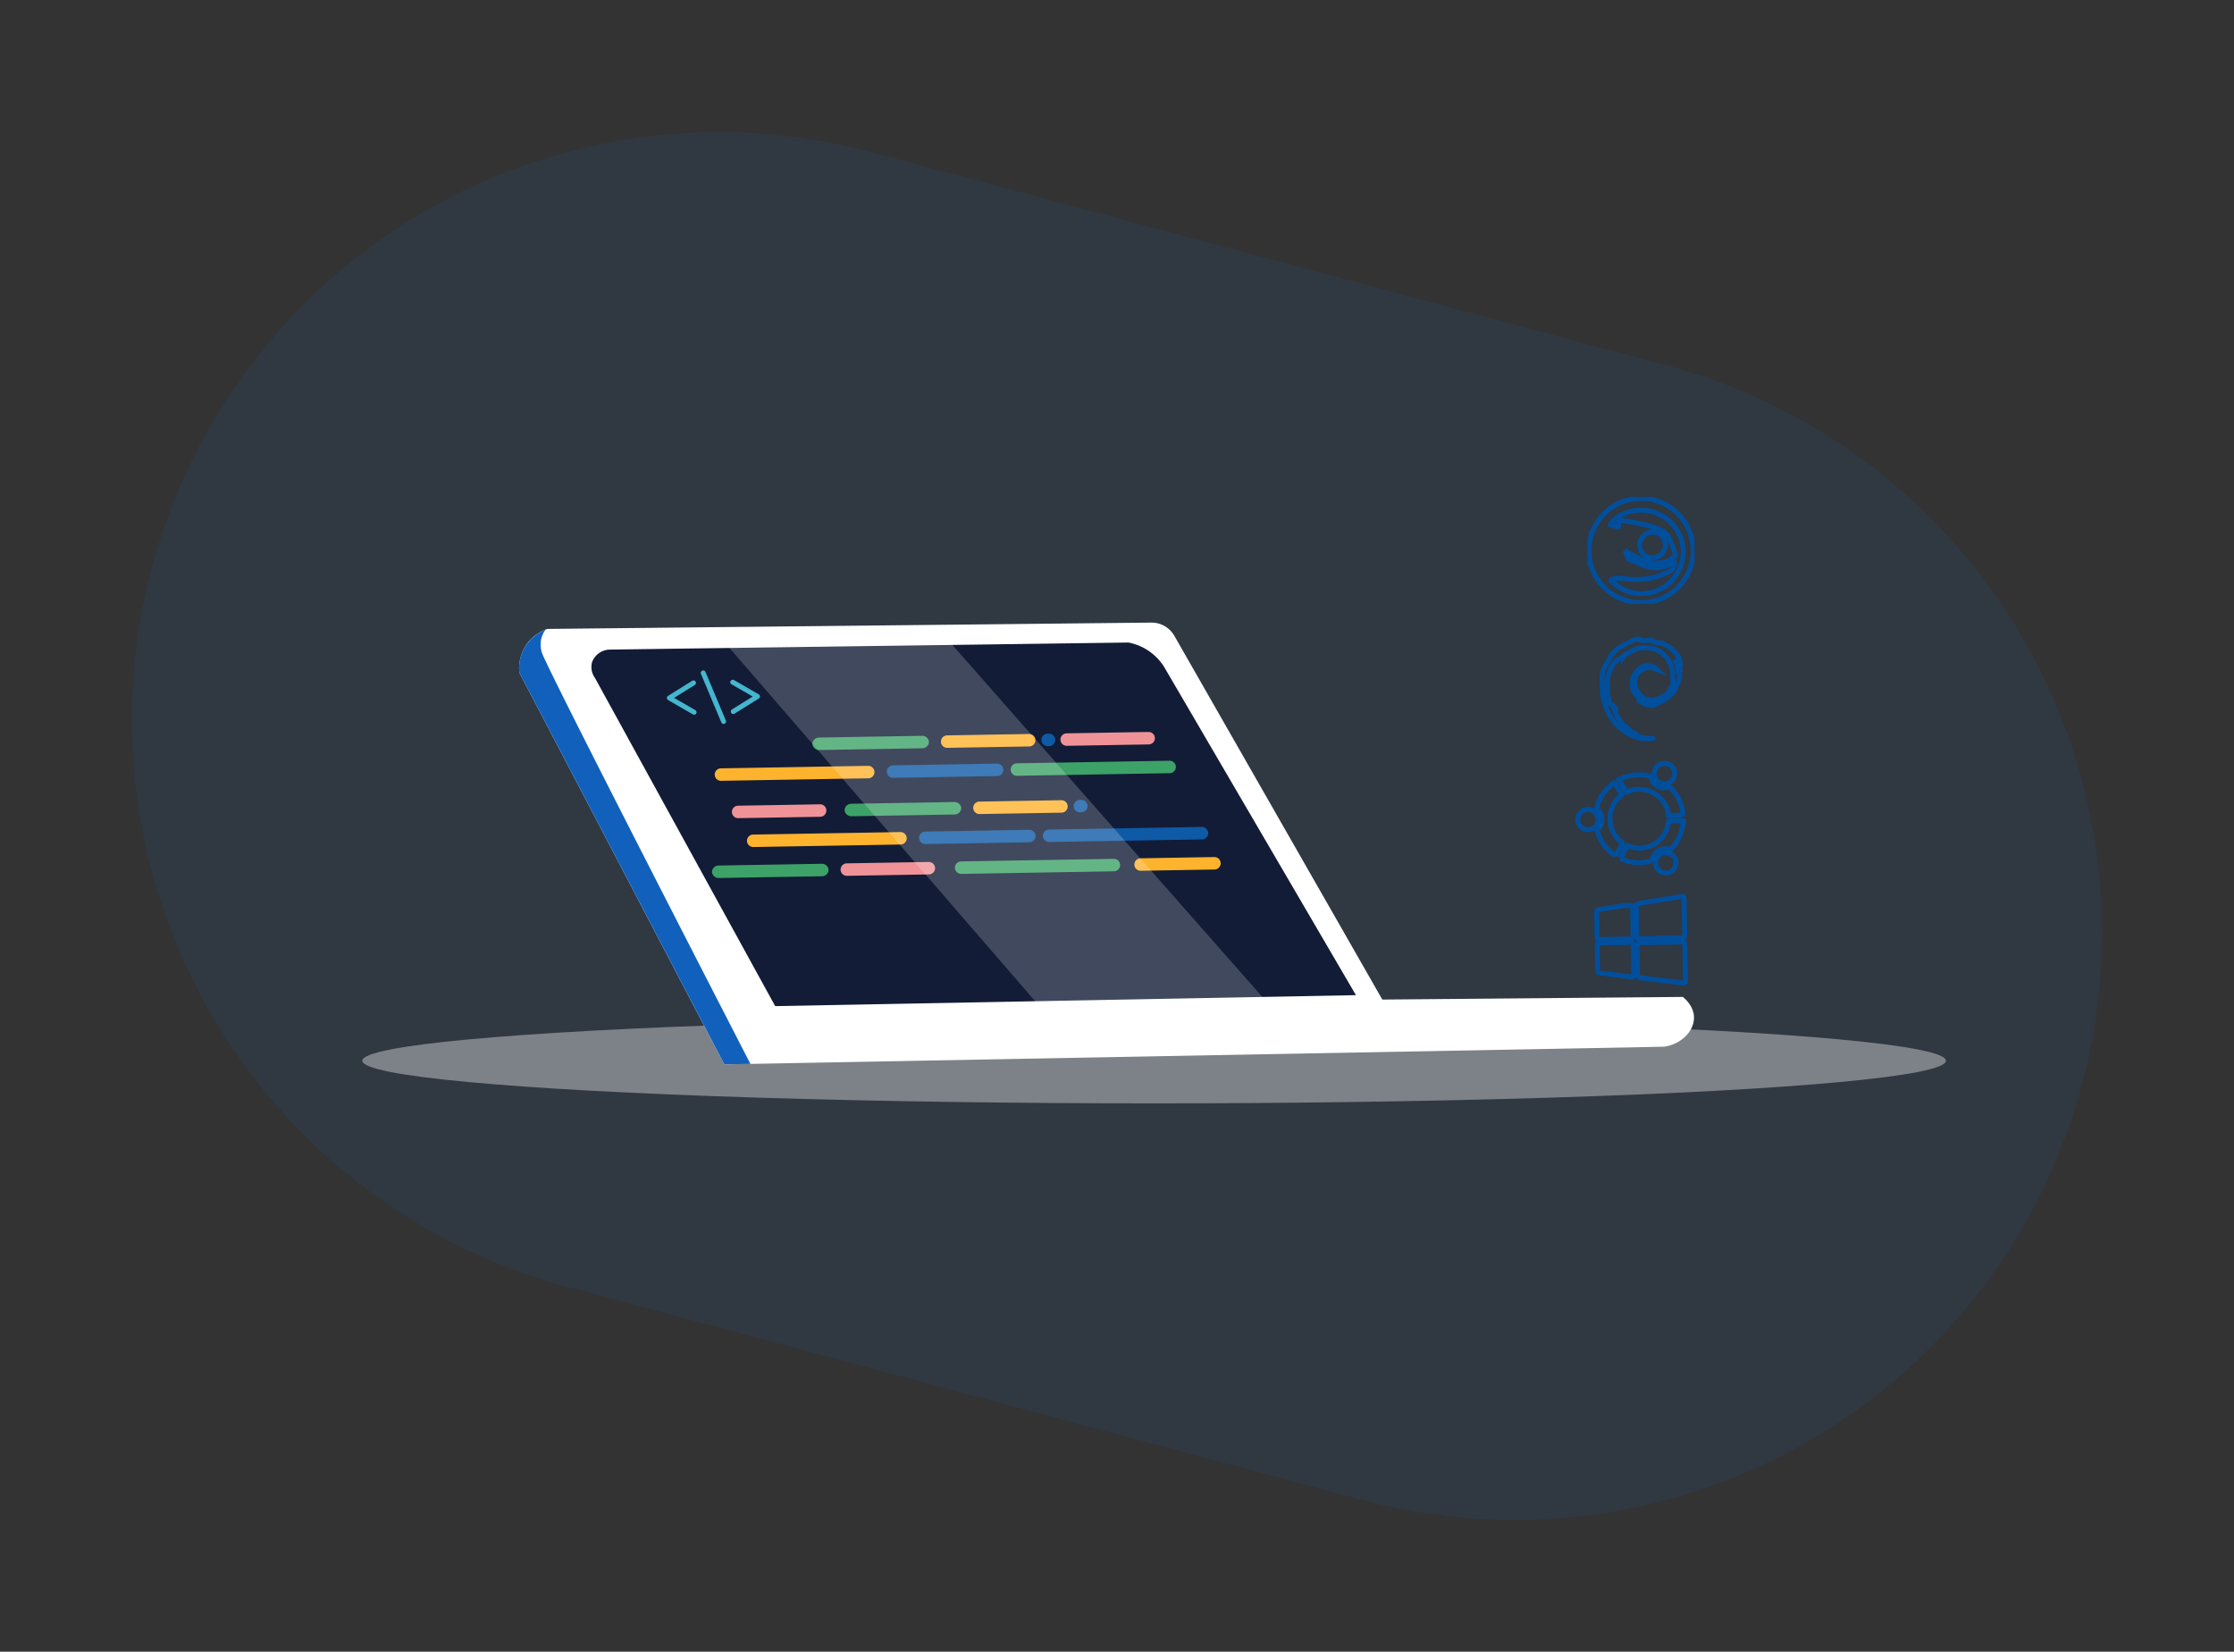 <svg xmlns="http://www.w3.org/2000/svg" xmlns:xlink="http://www.w3.org/1999/xlink" width="681.133" height="503.669" viewBox="0 0 681.133 503.669">
  <rect x="0" y="0" width="681.133" height="503.669" fill="#333333" stroke="none"/>
  <defs>
    <clipPath id="clip-path">
      <rect id="Rectangle_9549" data-name="Rectangle 9549" width="32.621" height="32.629" fill="none" stroke="#707070" stroke-width="1.5"/>
    </clipPath>
    <clipPath id="clip-path-2">
      <rect id="Rectangle_9550" data-name="Rectangle 9550" width="44.07" height="41.662" fill="none" stroke="#004f9d" stroke-width="1.5"/>
    </clipPath>
    <clipPath id="clip-path-3">
      <rect id="Rectangle_8926" data-name="Rectangle 8926" width="459.586" height="249.127" fill="none"/>
    </clipPath>
    <clipPath id="clip-path-4">
      <rect id="Rectangle_8925" data-name="Rectangle 8925" width="161.727" height="110.458" fill="none"/>
    </clipPath>
  </defs>
  <path id="Path_21765" data-name="Path 21765" d="M179.1,0H430.076a179.1,179.1,0,1,1,0,358.207H179.1A179.1,179.1,0,0,1,179.1,0Z" transform="matrix(0.966, 0.259, -0.259, 0.966, 92.711, 0)" fill="#1473e6" opacity="0.086"/>
  <g id="Group_25241" data-name="Group 25241" transform="translate(484.036 151.568)">
    <g id="Group_25240" data-name="Group 25240" transform="translate(0 0)" clip-path="url(#clip-path)">
      <path id="Path_21790" data-name="Path 21790" d="M32.314,17.37a21.176,21.176,0,0,1-.612,3.436,15.9,15.9,0,0,1-25.4,7.87A15.658,15.658,0,0,1,.617,18.256c-.048-.378-.07-.762-.1-1.142l-.012-.7a2.167,2.167,0,0,0,.017-.8l.019-.441q.121-.885.244-1.772a2.523,2.523,0,0,0,.171-.8,1.76,1.76,0,0,0,.194-.7q.245-.7.488-1.4a2.258,2.258,0,0,0,.324-.746l.084-.184a1.747,1.747,0,0,0,.319-.629l.922-1.509.057-.089.443-.6A26.886,26.886,0,0,1,6.2,4.2l.705-.556.087-.06,1.475-.972a1.824,1.824,0,0,0,.618-.341l.18-.092A2.172,2.172,0,0,0,10,1.828l1.387-.534a1.547,1.547,0,0,0,.692-.218,2.53,2.53,0,0,0,.8-.2A13.546,13.546,0,0,0,14.465.591l.612-.048a2.08,2.08,0,0,0,.8-.037l.7-.006a1.758,1.758,0,0,0,.711.012l.524.021a.256.256,0,0,0,.273.052L18.8.67a1.85,1.85,0,0,0,.7.116l.8.192a2.321,2.321,0,0,0,.717.188l.163.049c.969.383,1.938.766,2.868,1.238l.224.109c.735.507,1.493.98,2.192,1.54l.441.348a9.784,9.784,0,0,0,1.082,1.037,2.19,2.19,0,0,0,.554.619l.065.085,1.64,2.328c.323.719.636,1.442.973,2.154a11.465,11.465,0,0,0,.531,1.425,1.844,1.844,0,0,0,.173.769,1.89,1.89,0,0,0,.133.716l.129.779a.39.39,0,0,0,.05.356q.028.49.054.982a.053.053,0,0,0,0,.074l0,0q.007.8.012,1.6M11.429,16.367c.354.835.673,1.567.973,2.307a.748.748,0,0,0,.425.4c1.547.733,3.129,1.377,4.739,1.961a8.793,8.793,0,0,0,6.642.02,16.743,16.743,0,0,0,2-.94c.134-.079.293-.2.442-.082.133.108.041.282.015.419a3.068,3.068,0,0,1-1.6,2.341A22.043,22.043,0,0,1,13.6,25.186c-1.519-.055-3.02-.348-4.546-.3a3.6,3.6,0,0,0-1.585.347c-.246.128-.333.212-.086.462A12.7,12.7,0,0,0,28.64,20.615,12.225,12.225,0,0,0,26.934,9.6,12.909,12.909,0,0,0,11.8,4.934,10.41,10.41,0,0,0,7.137,8.259c-.187.226-.188.308.122.384.659.159,1.315.34,1.958.55.329.108.375,0,.366-.291-.013-.427.006-.856,0-1.284,0-.537,0-.537.544-.456,2.174.321,4.34.687,6.481,1.183a34.338,34.338,0,0,1,5.535,1.686,4.6,4.6,0,0,1,2.678,2.409c.209.488.447.965.686,1.44a23.007,23.007,0,0,1,1.371,3.854.361.361,0,0,1-.192.474h0c-.29.175-.556.389-.838.577a7.8,7.8,0,0,1-6.348,1.3,21.227,21.227,0,0,1-4.818-1.853c-1.085-.554-2.13-1.179-3.258-1.871m8.362-5.541a3.9,3.9,0,1,0,4.01,3.791v-.022a3.9,3.9,0,0,0-4.01-3.769" transform="translate(-0.096 -0.096)" fill="none" stroke="#004f9d" stroke-miterlimit="10" stroke-width="1.5"/>
    </g>
  </g>
  <g id="Group_25243" data-name="Group 25243" transform="translate(224.477 199.101)">
    <g id="Group_25244" data-name="Group 25244" transform="translate(262.326 74.243)">
      <path id="Path_21792" data-name="Path 21792" d="M284.073,87.057c-2.1.035-4.2.052-6.3.119-.623.02-.917-.08-.92-.8q-.023-4.522-.154-9.042c-.019-.683.276-.857.869-.952q6.434-1.03,12.859-2.109c.561-.094.83.016.837.655q.066,5.6.19,11.191c.017.7-.358.764-.9.771-2.161.025-4.322.069-6.482.105l0,.062" transform="translate(-264.605 -74.243)" fill="none" stroke="#004f9d" stroke-miterlimit="10" stroke-width="1.5"/>
      <path id="Path_21793" data-name="Path 21793" d="M284.271,90.9c2.13-.036,4.261-.049,6.389-.123.672-.023.878.183.886.849.034,3.639.1,7.279.182,10.918.014.629-.13.812-.818.722q-6.28-.806-12.569-1.509c-.882-.1-1.281-.352-1.269-1.35.034-2.773-.04-5.549-.13-8.321-.026-.8.168-1.107,1.029-1.1,2.1.023,4.2-.053,6.3-.088" transform="translate(-264.644 -76.865)" fill="none" stroke="#004f9d" stroke-miterlimit="10" stroke-width="1.5"/>
      <path id="Path_21794" data-name="Path 21794" d="M267.939,91.03c1.559-.026,3.12-.03,4.677-.09.637-.025.908.132.912.83.015,2.952.082,5.9.139,8.854.008.491.024.905-.69.814-3.175-.4-6.35-.8-9.531-1.164-.613-.07-.784-.294-.787-.889q-.016-3.758-.128-7.512c-.019-.645.2-.821.82-.814,1.529.008,3.058-.04,4.587-.066v.037" transform="translate(-262.358 -76.891)" fill="none" stroke="#004f9d" stroke-miterlimit="10" stroke-width="1.5"/>
      <path id="Path_21795" data-name="Path 21795" d="M267.933,87.819c-1.59.027-3.181.041-4.771.089-.494.015-.694-.13-.7-.649-.024-2.566-.056-5.133-.137-7.7-.021-.653.357-.742.813-.813,2.663-.411,5.325-.836,7.993-1.212,2.136-.3,2.141-.272,2.178,1.88.042,2.477.064,4.954.14,7.429.019.653-.141.9-.836.889-1.56-.023-3.12.037-4.681.064Z" transform="translate(-262.326 -74.744)" fill="none" stroke="#004f9d" stroke-miterlimit="10" stroke-width="1.5"/>
    </g>
  </g>
  <path id="Path_21796" data-name="Path 21796" d="M12.754,30.9C6.415,29.413,2.568,25.2.962,18.895.511,17.117.739,15.176.541,13.324A7.737,7.737,0,0,1,1.634,8.493C2.756,6.606,3.593,4.425,5.572,3.2,7.1,2.256,8.731,1.475,10.34.678A2.716,2.716,0,0,1,11.61.517a2.22,2.22,0,0,1,.927.3c.738.4,1.468-.052,2.2.028.156.018.33-.052.47-.008.789.26,1.564.559,2.355.81a1.909,1.909,0,0,0,.81.062.981.981,0,0,1,1.043.353c.174.214.554.261.839.388a2.5,2.5,0,0,1,.4.2A11.067,11.067,0,0,1,24,6.286a3.927,3.927,0,0,1,.311,2l-.544-.907-.721.118,1.036,2.175-.457-.092a.461.461,0,0,0,.017.177c.293.5.133,1.162.368,1.595a1.623,1.623,0,0,1-.05,1.467c-.356,1.076-.8,2.12-1.218,3.177-.026.067-.112.116-.171.164-.16.134-.461.266-.458.4.008.48-.351.652-.627.894a15.264,15.264,0,0,1-1.691,1.412,7.224,7.224,0,0,1-5.936.834l-.584-.149c.846,1.016,2.018.948,3.178,1.009-1.162.541-4.34-.547-4.729-1.607l1.321.712.247-.312a2.6,2.6,0,0,1-.513-.228c-.352-.256-.683-.538-1.02-.812a5.184,5.184,0,0,1-2.021-5.018c.338-2.213,2.121-4.766,4.8-4.672A4.2,4.2,0,0,1,17.33,9.795c-.233-.084-.324-.108-.409-.149a4.435,4.435,0,0,0-6.413,3.983c.122,3.875,3.633,6.36,6.735,5.237.52-.188.982-.561,1.51-.7a5.2,5.2,0,0,0,2.021-1.458,1.97,1.97,0,0,0,.35-.717c.08-.183.092-.433.225-.55a2.325,2.325,0,0,0,.738-2.17c-.069-.692.008-1.4-.02-2.094a8.464,8.464,0,0,0-3.86-6.834A7.838,7.838,0,0,0,13.5,3.157,6.723,6.723,0,0,0,9.293,4.349c-.609.466-1.482.309-1.932,1-.089.137-.176.274-.342.535A6.528,6.528,0,0,0,3.344,9.289a9.716,9.716,0,0,0-1.237,4.919c.072.9-.037,1.814.059,2.708A17.588,17.588,0,0,0,2.7,19.463,1.5,1.5,0,0,0,3.7,20.651c.39.137.641.673.955,1.029-.034.045-.068.091-.1.137L4.17,21.8c.081.188.152.355.224.521.263.609.483,1.244.8,1.822a14.521,14.521,0,0,0,1.036,1.482c.239.329.491.648.741.968a2.873,2.873,0,0,0,.744.6,4.275,4.275,0,0,1,1.272,1.192c.275.413.925.579,1.411.849a2.446,2.446,0,0,1,.556.281,3.06,3.06,0,0,0,1.763.955c1.625.214,3.36.37,3.36.366s-.64.011-3.326.069" transform="translate(487.941 194.398)" fill="none" stroke="#004f9d" stroke-miterlimit="10" stroke-width="1.5"/>
  <g id="Group_25246" data-name="Group 25246" transform="translate(482.311 234.01)">
    <g id="Group_25245" data-name="Group 25245" transform="translate(-6 -5.521)" clip-path="url(#clip-path-2)">
      <path id="Path_21797" data-name="Path 21797" d="M16.566,33.579c.482-.907.95-1.8,1.428-2.683.2-.379.353-.914.673-1.065.279-.132.769.176,1.159.3a8.966,8.966,0,0,0,11.321-7.222,2.959,2.959,0,0,0,.041-.333c.006-.34.157-.462.508-.454,1.219.024,2.437.014,3.656.02q.211.02.419.06c-.213,1.074-.356,2.135-.643,3.155a12.949,12.949,0,0,1-2.948,5.231.647.647,0,0,1-.741.231,4.275,4.275,0,0,0-5.227,3.038c-.009.037-.019.074-.028.111a.761.761,0,0,1-.42.483,13.16,13.16,0,0,1-8.878-.674,3.025,3.025,0,0,1-.321-.194" transform="translate(1.209 -0.348)" fill="none" stroke="#004f9d" stroke-width="1.5"/>
      <path id="Path_21798" data-name="Path 21798" d="M35.456,16.687l-4.346.074A8.872,8.872,0,0,0,26.543,9.92a8.974,8.974,0,0,0-8.31-.258L16.007,5.835c.5-.221.934-.441,1.39-.613a13.37,13.37,0,0,1,7.75-.556.6.6,0,0,1,.51.48,4.284,4.284,0,0,0,5.236,3.048c.065-.017.129-.036.193-.056a.651.651,0,0,1,.538.106,13.129,13.129,0,0,1,3.891,8.26.88.88,0,0,1-.058.184" transform="translate(1.327 3.428)" fill="none" stroke="#004f9d" stroke-width="1.5"/>
      <path id="Path_21799" data-name="Path 21799" d="M13.135,29.682a12.711,12.711,0,0,1-4.279-4.426c-.51-.9-.864-1.887-1.288-2.835a.612.612,0,0,1,.166-.764,4.267,4.267,0,0,0-.009-6.034c-.032-.031-.063-.061-.1-.091a.788.788,0,0,1-.209-.609,13.206,13.206,0,0,1,5.283-7.5c.036.017.1.027.117.06.707,1.126,1.405,2.257,2.118,3.381.18.285-.009.39-.187.537a8.967,8.967,0,0,0,.085,14.036c.422.339.458.553.185,1-.648,1.046-1.239,2.128-1.887,3.254" transform="translate(3.151 2.773)" fill="none" stroke="#004f9d" stroke-width="1.5"/>
      <path id="Path_21800" data-name="Path 21800" d="M3.16,23.957A3.1,3.1,0,1,1,6.2,20.8v.023a3.084,3.084,0,0,1-3.032,3.137h0" transform="translate(4.726 0.578)" fill="none" stroke="#004f9d" stroke-width="1.5"/>
      <path id="Path_21801" data-name="Path 21801" d="M32.709,6.214a3.136,3.136,0,1,1,.028,0h-.028" transform="translate(-1.549 4.349)" fill="none" stroke="#004f9d" stroke-width="1.5"/>
      <path id="Path_21802" data-name="Path 21802" d="M33.325,40.7a3.107,3.107,0,1,1,3.033-3.18v.025A3.105,3.105,0,0,1,33.325,40.7" transform="translate(-1.674 -2.973)" fill="none" stroke="#004f9d" stroke-width="1.5"/>
    </g>
  </g>
  <ellipse id="Ellipse_4198" data-name="Ellipse 4198" cx="241.421" cy="13" rx="241.421" ry="13" transform="translate(110.467 310.465)" fill="#fff" opacity="0.372"/>
  <g id="Group_25337" data-name="Group 25337" transform="matrix(1, -0.017, 0.017, 1, 131.649, 183.92)">
    <g id="Group_24073" data-name="Group 24073" transform="translate(-77 -107)">
      <g id="Group_24068" data-name="Group 24068">
        <g id="Group_24067" data-name="Group 24067" clip-path="url(#clip-path-3)">
          <path id="Path_20909" data-name="Path 20909" d="M67.263,42.9l183.866,1.2a8.031,8.031,0,0,1,7.091,4.017l61.576,112.1,91.611.755c.585.484,3.267,2.808,3.3,6.195.044,4.053-3.716,8.132-9.235,8.884l-286.57.513L58.451,56.068A13.041,13.041,0,0,1,61.2,46.982,12.722,12.722,0,0,1,67.263,42.9" transform="translate(44.874 72.562)" fill="#fff"/>
          <path id="Path_20910" data-name="Path 20910" d="M319.782,161.148l-177.074.332L89.475,60.5a5.661,5.661,0,0,1-.78-4.874,5.876,5.876,0,0,1,5.711-3.689l157.843.529a16.492,16.492,0,0,1,11.291,8.55l56.242,100.132" transform="translate(36.872 70.152)" fill="#121c36"/>
          <path id="Path_20911" data-name="Path 20911" d="M277.285,89.979h-.4a1.9,1.9,0,0,0-1.9,1.9h0a1.9,1.9,0,0,0,1.9,1.9h.4a1.9,1.9,0,0,0,1.9-1.9h0a1.9,1.9,0,0,0-1.9-1.9" transform="translate(-12.873 60.009)" fill="#0e5aa6"/>
          <path id="Path_20912" data-name="Path 20912" d="M309.791,89.979h-25a1.9,1.9,0,0,0-1.9,1.9h0a1.9,1.9,0,0,0,1.9,1.9h25a1.9,1.9,0,0,0,1.9-1.9h0a1.9,1.9,0,0,0-1.9-1.9" transform="translate(-14.98 60.009)" fill="#ef9399"/>
          <path id="Path_20913" data-name="Path 20913" d="M213.152,89.979H181.886a2.035,2.035,0,0,0-2.147,1.9h0a2.035,2.035,0,0,0,2.147,1.9h31.267a2.035,2.035,0,0,0,2.147-1.9h0a2.035,2.035,0,0,0-2.147-1.9" transform="translate(12.525 60.009)" fill="#3da268"/>
          <path id="Path_20914" data-name="Path 20914" d="M185.751,102.083h-44.9a1.9,1.9,0,0,0-1.9,1.9h0a1.9,1.9,0,0,0,1.9,1.9h44.9a1.9,1.9,0,0,0,1.9-1.9h0a1.9,1.9,0,0,0-1.9-1.9" transform="translate(23.4 56.782)" fill="#feb32e"/>
          <path id="Path_20915" data-name="Path 20915" d="M337.141,142.442H314.629a1.9,1.9,0,0,0-1.9,1.9h0a1.9,1.9,0,0,0,1.9,1.9h22.512a1.9,1.9,0,0,0,1.9-1.9h0a1.9,1.9,0,0,0-1.9-1.9" transform="translate(-22.935 46.021)" fill="#feb32e"/>
          <path id="Path_20916" data-name="Path 20916" d="M310.463,102.083H263.9a1.9,1.9,0,0,0-1.9,1.9h0a1.9,1.9,0,0,0,1.9,1.9h46.562a1.9,1.9,0,0,0,1.9-1.9h0a1.9,1.9,0,0,0-1.9-1.9" transform="translate(-9.41 56.782)" fill="#3da268"/>
          <path id="Path_20917" data-name="Path 20917" d="M260.113,89.979h-25a1.9,1.9,0,0,0-1.9,1.9h0a1.9,1.9,0,0,0,1.9,1.9h25a1.9,1.9,0,0,0,1.9-1.9h0a1.9,1.9,0,0,0-1.9-1.9" transform="translate(-1.734 60.009)" fill="#feb32e"/>
          <path id="Path_20918" data-name="Path 20918" d="M244.128,102.06H212.4a1.9,1.9,0,0,0-1.9,1.9h0a1.9,1.9,0,0,0,1.9,1.9h31.728a1.9,1.9,0,0,0,1.9-1.9h0a1.9,1.9,0,0,0-1.9-1.9" transform="translate(4.322 56.788)" fill="#0e5aa6"/>
          <path id="Path_20919" data-name="Path 20919" d="M154.622,69.884l-7.428-4.46a.75.75,0,1,0-.738,1.306l6.383,3.825-6.38,3.823a.75.75,0,0,0,.738,1.306l7.425-4.458a.755.755,0,0,0,0-1.344Z" transform="translate(21.501 66.581)" fill="#45b6cf"/>
          <path id="Path_20920" data-name="Path 20920" d="M135.133,61.474a.747.747,0,0,0-1.269.532.8.8,0,0,0,.066.318L139.9,77.252a.807.807,0,0,0,.149.206.737.737,0,0,0,.532.224.75.75,0,0,0,.747-.747.777.777,0,0,0-.066-.317l-5.972-14.931a.848.848,0,0,0-.159-.213" transform="translate(24.757 67.666)" fill="#45b6cf"/>
          <path id="Path_20921" data-name="Path 20921" d="M119.614,70.556a.771.771,0,0,0,.41.671l7.427,4.46a.75.75,0,1,0,.737-1.306l-6.382-3.825,6.382-3.825a.75.75,0,0,0-.737-1.306l-7.427,4.46a.773.773,0,0,0-.41.672" transform="translate(28.556 66.581)" fill="#45b6cf"/>
          <path id="Path_20922" data-name="Path 20922" d="M290.227,117.731h-.4a1.9,1.9,0,0,0-1.9,1.9h0a1.9,1.9,0,0,0,1.9,1.9h.4a1.9,1.9,0,0,0,1.9-1.9h0a1.9,1.9,0,0,0-1.9-1.9" transform="translate(-16.323 52.61)" fill="#0e5aa6"/>
          <path id="Path_20923" data-name="Path 20923" d="M172.731,117.731h-25a1.9,1.9,0,0,0-1.9,1.9h0a1.9,1.9,0,0,0,1.9,1.9h25a1.9,1.9,0,0,0,1.9-1.9h0a1.9,1.9,0,0,0-1.9-1.9" transform="translate(21.565 52.61)" fill="#ef9399"/>
          <path id="Path_20924" data-name="Path 20924" d="M226.094,117.731H194.828a2.035,2.035,0,0,0-2.147,1.9h0a2.035,2.035,0,0,0,2.147,1.9h31.266a2.035,2.035,0,0,0,2.147-1.9h0a2.035,2.035,0,0,0-2.147-1.9" transform="translate(9.074 52.61)" fill="#3da268"/>
          <path id="Path_20925" data-name="Path 20925" d="M198.693,129.836h-44.9a1.9,1.9,0,0,0-1.9,1.9h0a1.9,1.9,0,0,0,1.9,1.9h44.9a1.9,1.9,0,0,0,1.9-1.9h0a1.9,1.9,0,0,0-1.9-1.9" transform="translate(19.949 49.382)" fill="#feb32e"/>
          <path id="Path_20926" data-name="Path 20926" d="M323.406,129.836H276.844a1.9,1.9,0,0,0-1.9,1.9h0a1.9,1.9,0,0,0,1.9,1.9h46.562a1.9,1.9,0,0,0,1.9-1.9h0a1.9,1.9,0,0,0-1.9-1.9" transform="translate(-12.861 49.382)" fill="#0e5aa6"/>
          <path id="Path_20927" data-name="Path 20927" d="M273.056,117.731h-25a1.9,1.9,0,0,0-1.9,1.9h0a1.9,1.9,0,0,0,1.9,1.9h25a1.9,1.9,0,0,0,1.9-1.9h0a1.9,1.9,0,0,0-1.9-1.9" transform="translate(-5.185 52.61)" fill="#feb32e"/>
          <path id="Path_20928" data-name="Path 20928" d="M257.07,129.812H225.343a1.9,1.9,0,0,0-1.9,1.9h0a1.9,1.9,0,0,0,1.9,1.9H257.07a1.9,1.9,0,0,0,1.9-1.9h0a1.9,1.9,0,0,0-1.9-1.9" transform="translate(0.871 49.388)" fill="#0e5aa6"/>
          <path id="Path_20929" data-name="Path 20929" d="M286.6,142.473H240.041a1.9,1.9,0,0,0-1.9,1.9h0a1.9,1.9,0,0,0,1.9,1.9H286.6a1.9,1.9,0,0,0,1.9-1.9h0a1.9,1.9,0,0,0-1.9-1.9" transform="translate(-3.048 46.013)" fill="#3da268"/>
          <path id="Path_20930" data-name="Path 20930" d="M170.541,142.465H139.275a2.035,2.035,0,0,0-2.147,1.9h0a2.035,2.035,0,0,0,2.147,1.9h31.267a2.035,2.035,0,0,0,2.147-1.9h0a2.035,2.035,0,0,0-2.147-1.9" transform="translate(23.886 46.015)" fill="#3da268"/>
          <path id="Path_20931" data-name="Path 20931" d="M217.5,142.465h-25a1.9,1.9,0,0,0-1.9,1.9h0a1.9,1.9,0,0,0,1.9,1.9h25a1.9,1.9,0,0,0,1.9-1.9h0a1.9,1.9,0,0,0-1.9-1.9" transform="translate(9.627 46.015)" fill="#ef9399"/>
          <path id="Path_20932" data-name="Path 20932" d="M66.678,43.168a7.762,7.762,0,0,0-1.416,2.922,9,9,0,0,0,.1,3.916c1.111,4.279,57.706,118.95,61.5,126.63l-7.961-.01L58.448,56.139a12.748,12.748,0,0,1,1.544-7.279,12.894,12.894,0,0,1,6.686-5.692" transform="translate(44.878 72.49)" fill="#1161bc"/>
          <g id="Group_24066" data-name="Group 24066" transform="translate(167.401 122.09)" opacity="0.2">
            <g id="Group_24065" data-name="Group 24065">
              <g id="Group_24064" data-name="Group 24064" clip-path="url(#clip-path-4)">
                <path id="Path_20940" data-name="Path 20940" d="M292.209,164.655l21.029.005q-46.97-55.2-93.937-110.4L151.51,54.2l92.329,110.449c1.41,0,24.185,0,48.37,0" transform="translate(-151.51 -54.202)" fill="#fff"/>
              </g>
            </g>
          </g>
        </g>
      </g>
    </g>
  </g>
</svg>
